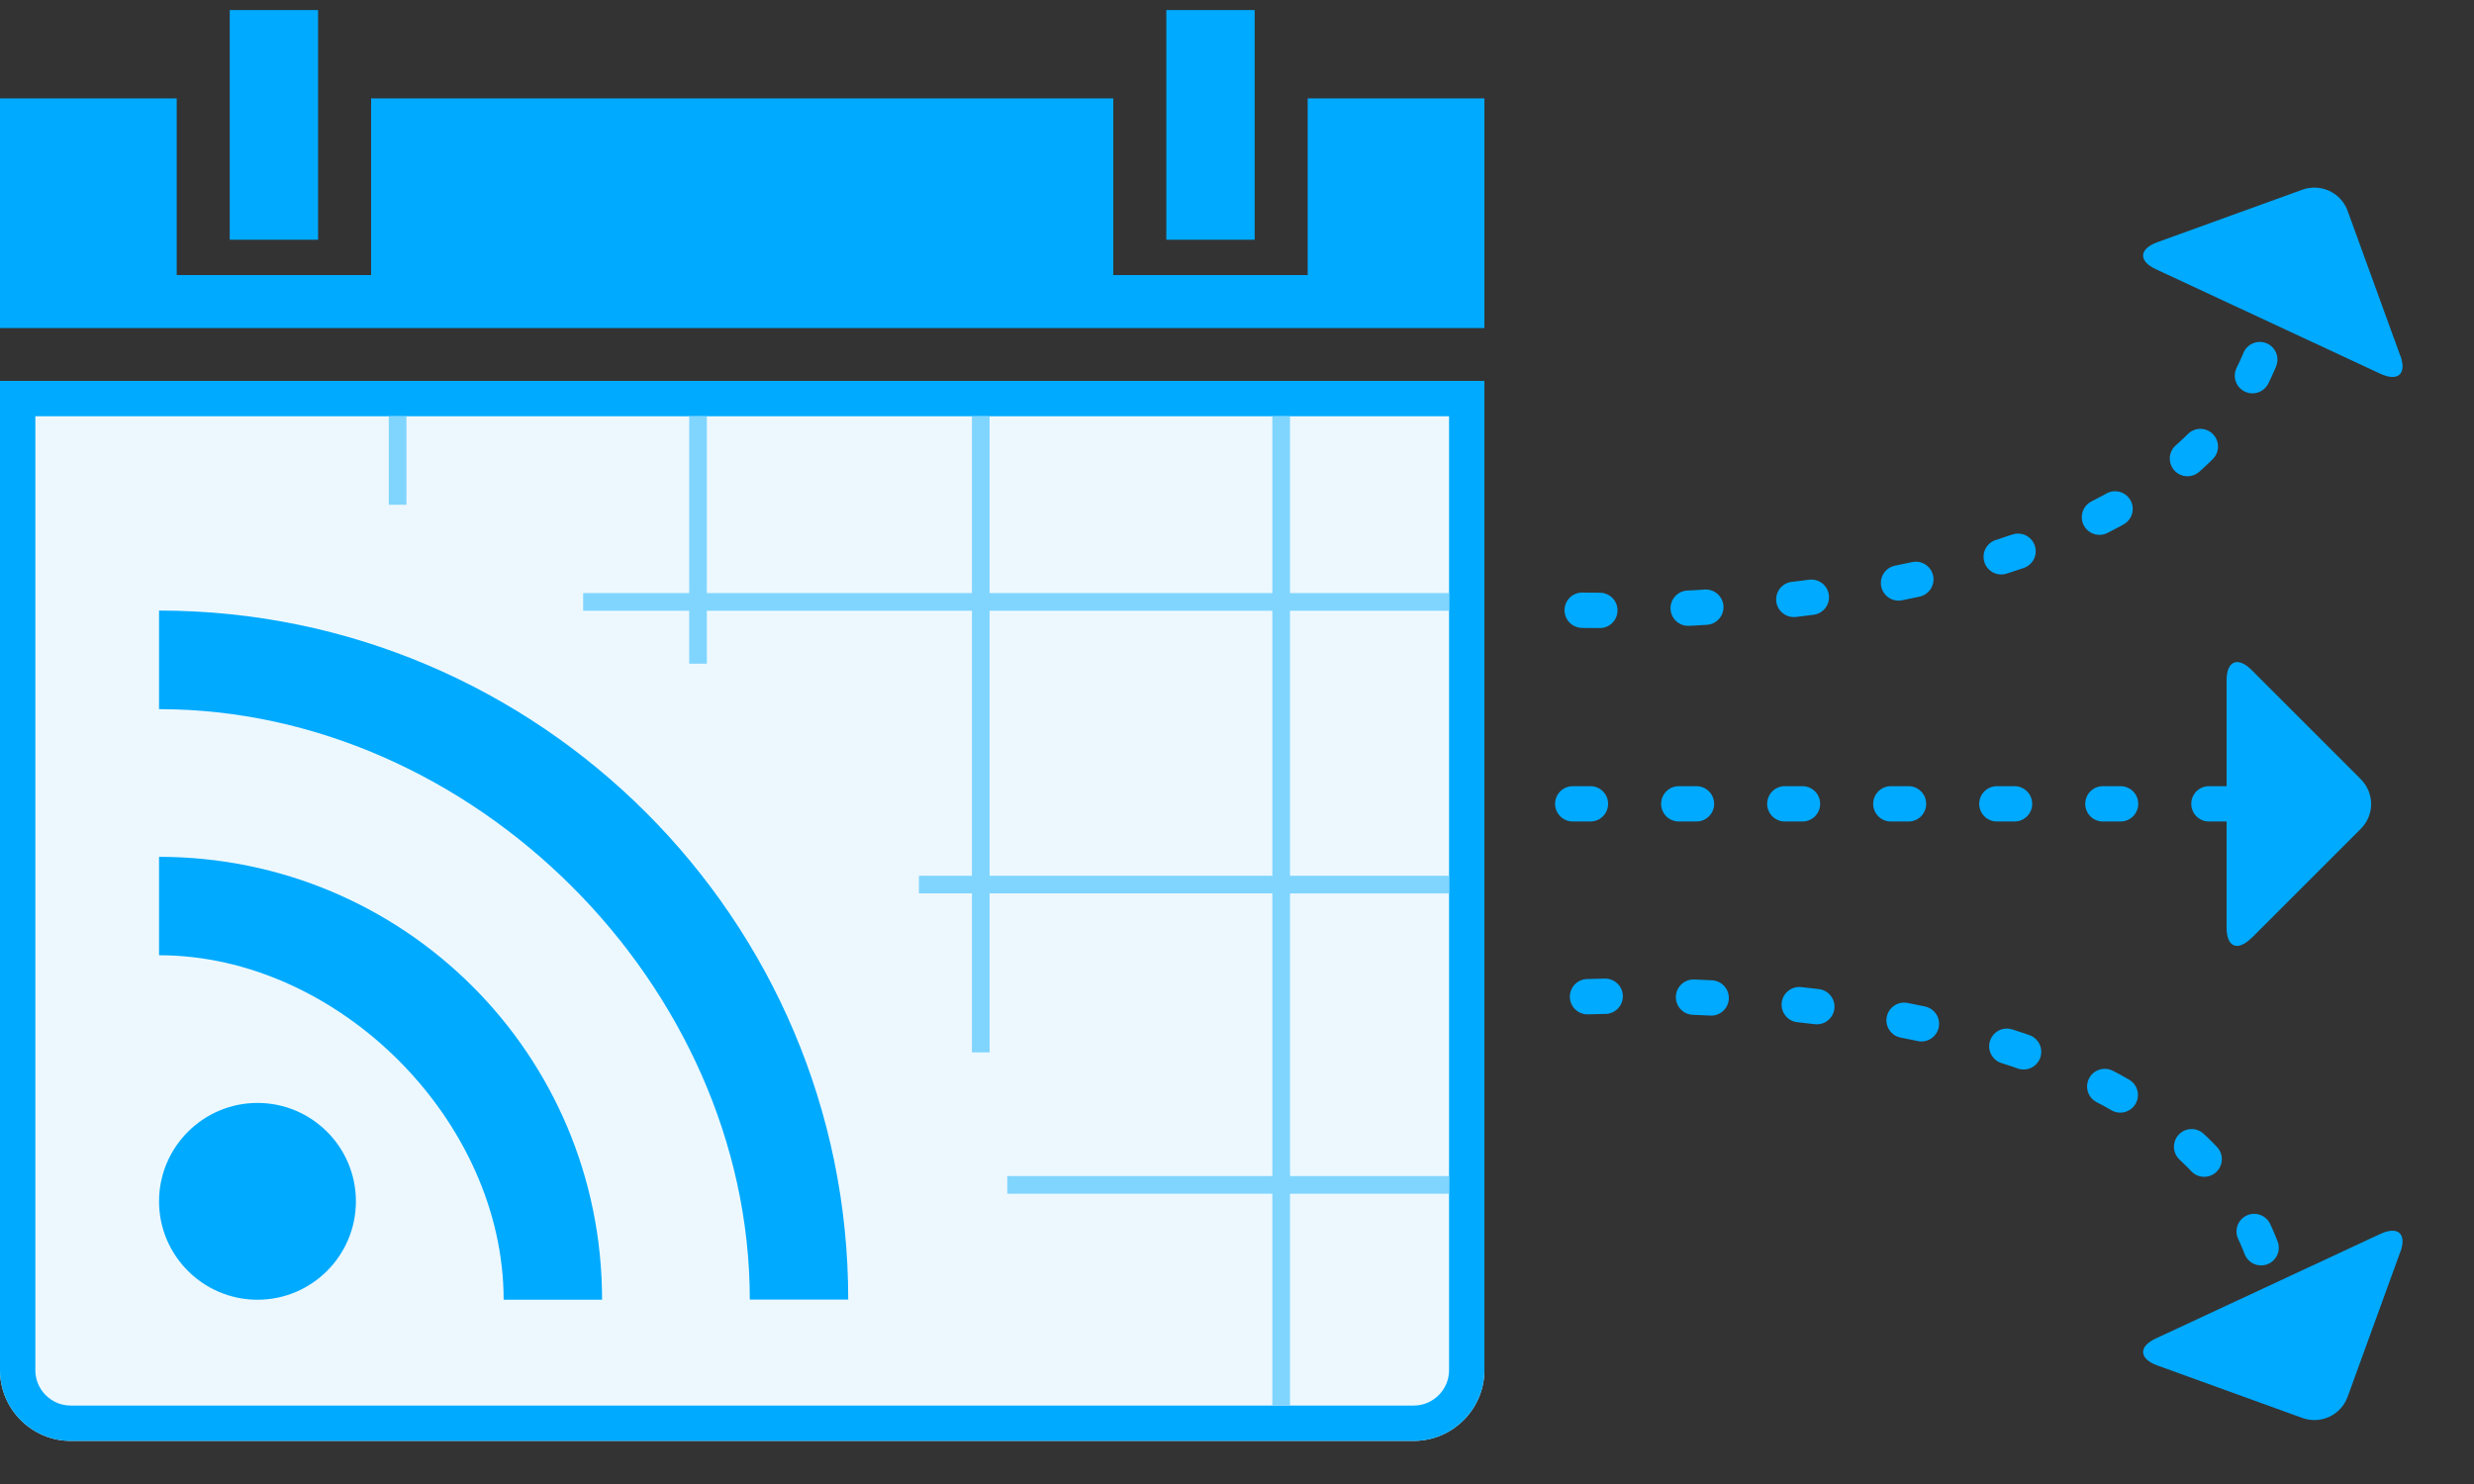 <svg width="140" height="84" viewBox="0 0 140 84" xmlns="http://www.w3.org/2000/svg"><rect x="0" y="0" width="140" height="84" fill="#333333" stroke="none"/><g fill="none" fill-rule="evenodd"><path d="M74 15.57H63v-10H21v10H10v-10H0v13h84v-13H74v10zm-61-2h5v-13h-5v13zm53 0h5v-13h-5v13z" fill="#0AF"/><path d="M0 77.56c0 2.2 1.8 4 4 4h76c2.2 0 4-1.8 4-4v-56H0v56z" fill="#EDF8FE"/><path d="M2 77.56c0 1.1.9 2 2 2h76c1.1 0 2-.9 2-2v-54H2v54zm-2-56h84v56c0 2.2-1.8 4-4 4H4c-2.2 0-4-1.8-4-4v-56z" fill="#0AF"/><path d="M55 34.57v15h-3v1h3v9h1v-9h16v16H57v1h15v12h1v-12h9v-1h-9v-16h9v-1h-9v-15h9v-1h-9v-10h-1v10H56v-10h-1v10H40v-10h-1v10h-6v1h6v3h1v-3h15zm1 0v15h16v-15H56zm-34-11h1v5h-1v-5z" fill="#80D5FF"/><path d="M9 40.14c17.76 0 33.43 15.66 33.43 33.42H48c0-21.5-17.5-39-39-39v5.58zm0 13.93c10.14 0 19.5 9.36 19.5 19.5h5.57C34.07 59.64 22.82 48.5 9 48.5v5.57zm5.57 19.5c3.08 0 5.57-2.5 5.57-5.57 0-3.08-2.5-5.57-5.57-5.57C11.5 62.43 9 64.93 9 68c0 3.07 2.5 5.57 5.57 5.57z" fill="#0AF"/><path d="M129 76.5c0-22.93-41-20-41-20" stroke="#0AF" stroke-width="2" stroke-linecap="round" stroke-linejoin="round" stroke-dasharray="1,5"/><path d="M135.83 70.88c.38-1.04-.12-1.5-1.12-1.04L122 75.76c-1 .46-.96 1.15.08 1.53l8.2 2.97c1.04.38 2.2-.16 2.57-1.2l2.98-8.2z" fill="#0AF"/><path d="M126 45.5H88" stroke="#0AF" stroke-width="2" stroke-linecap="round" stroke-linejoin="round" stroke-dasharray="1,5"/><path d="M127.42 53.08c-.8.8-1.42.53-1.42-.57v-14c0-1.1.63-1.37 1.42-.58l6.16 6.16c.8.8.8 2.05 0 2.84l-6.16 6.16z" fill="#0AF"/><path d="M129 14.5c0 22.07-41 20-41 20" stroke="#0AF" stroke-width="2" stroke-linecap="round" stroke-linejoin="round" stroke-dasharray="1,5"/><path d="M135.83 20.12c.38 1.04-.12 1.5-1.12 1.04L122 15.24c-1-.46-.96-1.15.08-1.53l8.2-2.97c1.04-.38 2.2.16 2.57 1.2l2.98 8.2z" fill="#0AF"/></g></svg>